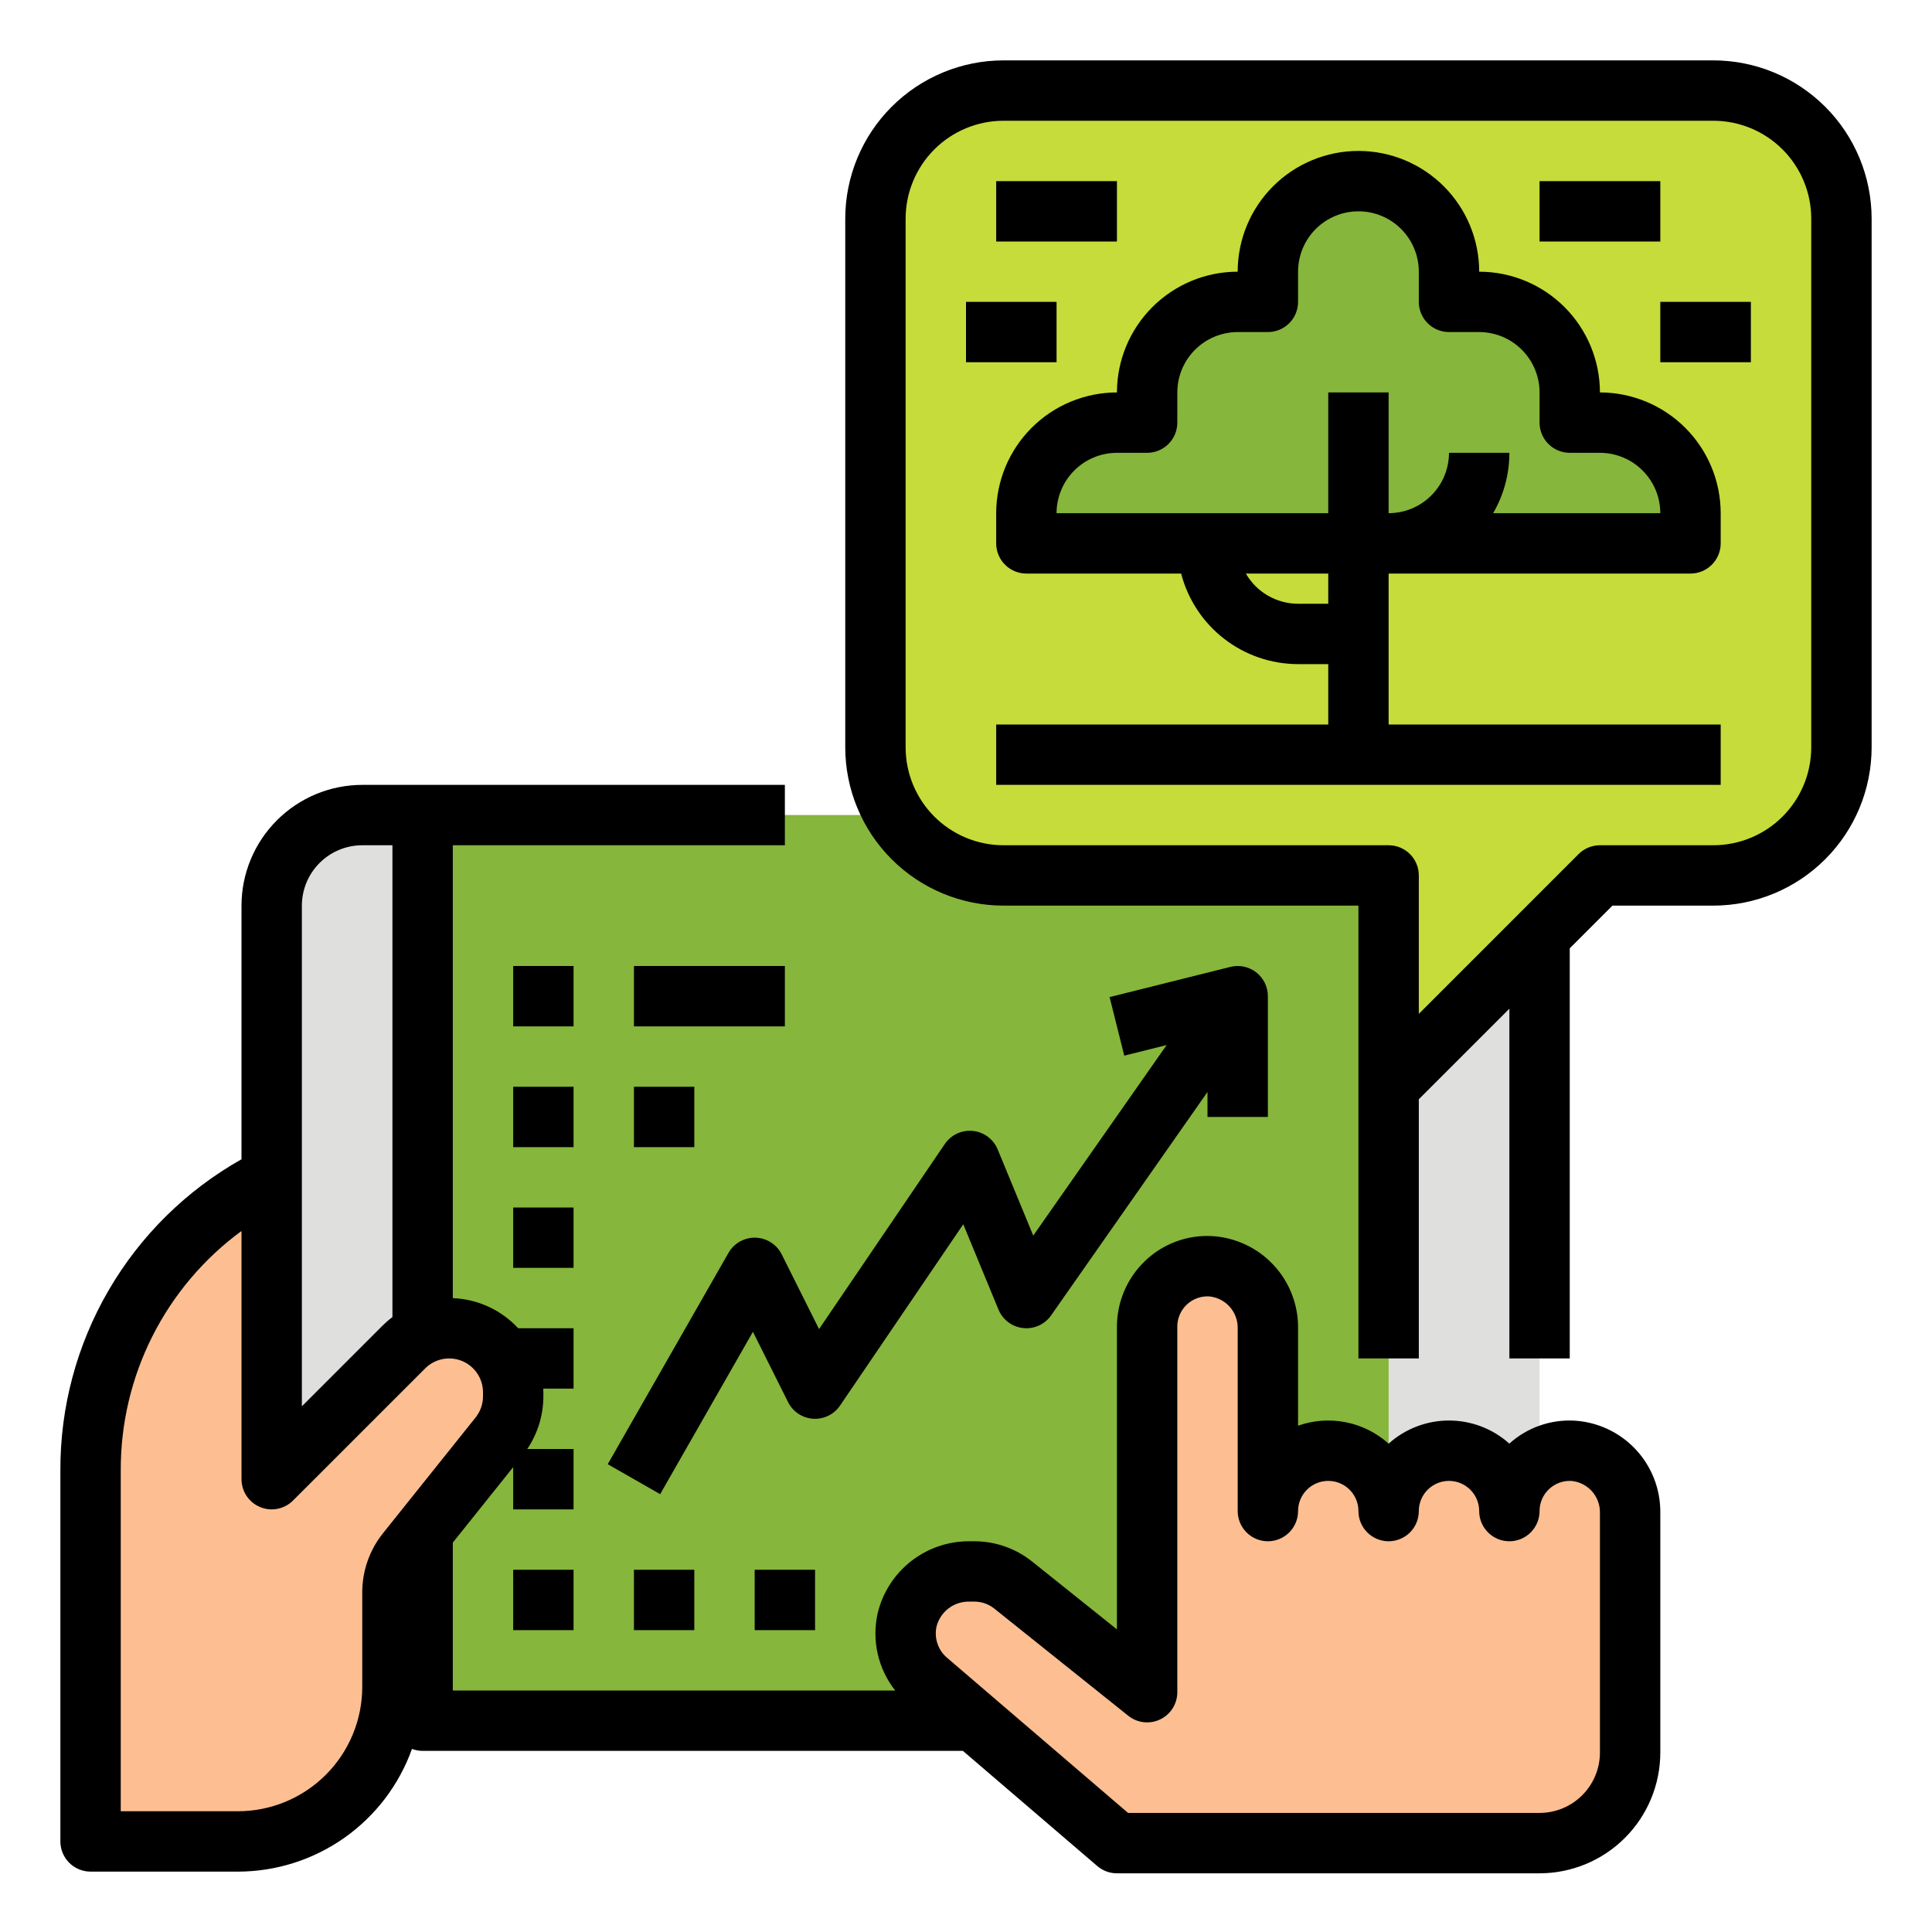 <?xml version="1.0" encoding="UTF-8"?>
<svg xmlns="http://www.w3.org/2000/svg" width="224" height="224" viewBox="0 0 224 224" fill="none">
  <path d="M168 94.5H42C36.201 94.5 31.5 99.201 31.5 105V189C31.5 194.799 36.201 199.5 42 199.5H168C173.799 199.5 178.5 194.799 178.5 189V105C178.5 99.201 173.799 94.5 168 94.5Z" fill="#DFDFDD"></path>
  <path d="M161 94.5H49V199.5H161V94.5Z" fill="#86B63B"></path>
  <path d="M31.5 171.5L46.825 156.175C48.218 154.782 50.106 154 52.075 154C54.044 154 55.933 154.782 57.325 156.175C58.718 157.567 59.5 159.456 59.5 161.425V161.896C59.5 163.581 58.926 165.217 57.873 166.533L47.127 179.964C46.074 181.28 45.5 182.916 45.5 184.602V195.573C45.5 197.927 45.037 200.258 44.136 202.434C43.235 204.609 41.915 206.585 40.25 208.25C38.586 209.914 36.609 211.235 34.435 212.136C32.26 213.036 29.929 213.5 27.575 213.5H10.5V170.479C10.5 163.424 12.465 156.508 16.174 150.507C19.883 144.505 25.19 139.655 31.5 136.5V171.5Z" fill="#FDBF92"></path>
  <path d="M182.339 168.206C181.392 168.16 180.446 168.307 179.558 168.637C178.669 168.968 177.857 169.476 177.171 170.129C176.485 170.783 175.939 171.57 175.566 172.441C175.192 173.312 175 174.25 175 175.198C175 173.341 174.262 171.561 172.95 170.248C171.637 168.935 169.856 168.198 168 168.198C166.143 168.198 164.363 168.935 163.05 170.248C161.737 171.561 161 173.341 161 175.198C161 173.341 160.262 171.561 158.95 170.248C157.637 168.935 155.856 168.198 154 168.198C152.143 168.198 150.363 168.935 149.05 170.248C147.737 171.561 147 173.341 147 175.198V154C147 150.231 144.103 146.988 140.339 146.81C139.392 146.764 138.446 146.911 137.558 147.242C136.669 147.573 135.857 148.08 135.171 148.734C134.485 149.388 133.939 150.174 133.566 151.045C133.192 151.917 133 152.854 133 153.802V196.196L117.469 183.771C116.193 182.751 114.609 182.196 112.976 182.196H112.381C110.723 182.178 109.107 182.723 107.798 183.741C106.489 184.76 105.565 186.192 105.175 187.804C104.887 189.08 104.953 190.41 105.364 191.652C105.776 192.893 106.518 193.999 107.511 194.85L129.5 213.698H178.5C181.285 213.698 183.955 212.592 185.925 210.622C187.894 208.653 189 205.983 189 203.198V175.394C189 171.626 186.103 168.383 182.339 168.206Z" fill="#FDBF92"></path>
  <path d="M198.656 101.5H185.5L161 126V101.5H116.344C112.407 101.5 108.631 99.936 105.848 97.152C103.064 94.369 101.5 90.593 101.5 86.656V25.343C101.5 21.407 103.064 17.631 105.848 14.848C108.631 12.064 112.407 10.5 116.344 10.5H198.656C202.593 10.5 206.369 12.064 209.152 14.848C211.936 17.631 213.5 21.407 213.5 25.343V86.656C213.5 90.593 211.936 94.369 209.152 97.152C206.369 99.936 202.593 101.5 198.656 101.5Z" fill="#C6DC3A"></path>
  <path d="M182 49V45.5C182 42.715 180.894 40.044 178.925 38.075C176.955 36.106 174.285 35 171.5 35H168V31.5C168 28.715 166.894 26.044 164.925 24.075C162.955 22.106 160.285 21 157.5 21C154.715 21 152.045 22.106 150.075 24.075C148.106 26.044 147 28.715 147 31.5V35H143.5C140.715 35 138.045 36.106 136.075 38.075C134.106 40.044 133 42.715 133 45.5V49H129.5C126.715 49 124.045 50.106 122.075 52.075C120.106 54.044 119 56.715 119 59.5V63H196V59.5C196 56.715 194.894 54.044 192.925 52.075C190.955 50.106 188.285 49 185.5 49H182Z" fill="#86B63B"></path>
  <path d="M59.5 182H66.5V189H59.5V182ZM59.5 147H66.5V140H59.5V147ZM66.5 126H59.5V133H66.5V126ZM66.5 112H59.5V119H66.5V112ZM73.5 182V189H80.5V182H73.5ZM87.5 182V189H94.5V182H87.5ZM115.675 133.269C115.434 132.685 115.039 132.177 114.533 131.799C114.026 131.421 113.427 131.187 112.798 131.123C112.17 131.058 111.535 131.164 110.963 131.431C110.39 131.698 109.9 132.115 109.545 132.637L94.963 154.095L90.632 145.433C90.348 144.866 89.916 144.387 89.382 144.047C88.848 143.707 88.232 143.518 87.599 143.5C86.965 143.483 86.339 143.637 85.787 143.947C85.235 144.258 84.777 144.712 84.463 145.262L70.463 169.762L76.541 173.235L87.296 154.413L91.371 162.564C91.644 163.11 92.055 163.575 92.564 163.913C93.072 164.251 93.66 164.45 94.269 164.49C94.878 164.531 95.487 164.412 96.036 164.144C96.585 163.876 97.054 163.47 97.397 162.965L111.683 141.943L115.766 151.834C116.006 152.414 116.397 152.919 116.899 153.297C117.401 153.674 117.995 153.909 118.619 153.978C119.243 154.046 119.874 153.946 120.446 153.687C121.017 153.428 121.509 153.02 121.869 152.506L140 126.603V129.5H147V115.5C147 114.968 146.879 114.443 146.646 113.965C146.412 113.487 146.073 113.069 145.654 112.741C145.235 112.414 144.746 112.187 144.226 112.076C143.706 111.966 143.167 111.976 142.651 112.105L128.651 115.605L130.349 122.395L135.261 121.167L119.797 143.258L115.675 133.269ZM91 112H73.5V119H91V112ZM73.5 133H80.5V126H73.5V133ZM150.5 154V165.298C152.276 164.67 154.188 164.532 156.035 164.898C157.883 165.264 159.598 166.121 161 167.378C162.923 165.653 165.414 164.698 167.997 164.698C170.58 164.697 173.073 165.65 174.996 167.374C176.011 166.459 177.196 165.752 178.484 165.295C179.773 164.838 181.138 164.639 182.503 164.71C185.224 164.861 187.782 166.057 189.644 168.047C191.506 170.037 192.529 172.669 192.5 175.394V203.196C192.496 206.908 191.019 210.467 188.395 213.091C185.77 215.716 182.212 217.192 178.5 217.196H129.5C128.664 217.197 127.856 216.898 127.222 216.354L111.641 203H49C48.578 202.999 48.16 202.922 47.766 202.772C46.276 206.934 43.537 210.535 39.923 213.082C36.309 215.628 31.996 216.997 27.575 217H10.5C9.572 217 8.681 216.631 8.025 215.975C7.369 215.318 7 214.428 7 213.5V170.479C6.975 163.142 8.908 155.931 12.599 149.59C16.291 143.249 21.607 138.008 28 134.407V105C28.004 101.288 29.48 97.73 32.105 95.105C34.73 92.481 38.288 91.004 42 91H91V98H52.5V150.511C53.931 150.566 55.336 150.902 56.637 151.501C57.937 152.1 59.107 152.949 60.079 154H66.5V161H62.989C62.995 161.141 63 161.282 63 161.425V161.896C62.997 164.07 62.347 166.195 61.133 168H66.5V175H59.5V170.103L52.5 178.853V196H103.791C102.807 194.751 102.115 193.299 101.764 191.75C101.412 190.2 101.411 188.591 101.76 187.04C102.331 184.656 103.691 182.535 105.619 181.02C107.547 179.506 109.931 178.687 112.382 178.698H112.977C115.404 178.701 117.758 179.527 119.656 181.04L129.5 188.915V153.802C129.502 152.382 129.792 150.977 130.351 149.672C130.91 148.366 131.727 147.187 132.752 146.205C133.778 145.219 134.995 144.453 136.328 143.956C137.661 143.459 139.082 143.24 140.503 143.314C143.224 143.466 145.782 144.661 147.645 146.652C149.507 148.642 150.53 151.274 150.5 154ZM35 163.051L44.351 153.699C44.711 153.34 45.094 153.007 45.5 152.7V98H42C40.144 98.002 38.365 98.74 37.053 100.053C35.74 101.365 35.002 103.144 35 105V163.051ZM55.14 164.347C55.695 163.651 55.999 162.787 56 161.897V161.426C56 160.65 55.77 159.891 55.339 159.245C54.908 158.6 54.295 158.097 53.577 157.8C52.86 157.503 52.071 157.425 51.31 157.577C50.548 157.728 49.849 158.102 49.3 158.651L33.975 173.975C33.485 174.464 32.862 174.798 32.183 174.933C31.504 175.068 30.8 174.999 30.161 174.734C29.521 174.469 28.974 174.02 28.59 173.445C28.205 172.869 28 172.192 28 171.5V142.723C23.644 145.919 20.105 150.099 17.672 154.923C15.239 159.746 13.981 165.076 14 170.479V210H27.575C31.401 210 35.07 208.48 37.775 205.775C40.48 203.07 42 199.401 42 195.575V184.604C42.003 182.124 42.847 179.718 44.394 177.779L55.14 164.347ZM150.5 175.198C150.5 176.126 150.131 177.016 149.475 177.673C148.818 178.329 147.928 178.698 147 178.698C146.072 178.698 145.182 178.329 144.525 177.673C143.869 177.016 143.5 176.126 143.5 175.198V154C143.516 153.078 143.182 152.184 142.565 151.498C141.948 150.813 141.094 150.387 140.175 150.307C139.701 150.283 139.228 150.356 138.783 150.521C138.338 150.686 137.932 150.939 137.588 151.266C137.244 151.593 136.97 151.987 136.783 152.423C136.596 152.858 136.5 153.328 136.5 153.802V196.196C136.5 196.855 136.314 197.502 135.963 198.06C135.612 198.618 135.11 199.066 134.516 199.352C133.922 199.637 133.259 199.749 132.603 199.674C131.948 199.6 131.327 199.341 130.812 198.929L115.281 186.504C114.626 185.981 113.813 185.696 112.975 185.695H112.38C111.517 185.677 110.674 185.95 109.986 186.471C109.298 186.992 108.806 187.73 108.589 188.565C108.44 189.221 108.473 189.905 108.684 190.544C108.895 191.183 109.277 191.752 109.787 192.19L130.792 210.195H178.5C180.356 210.193 182.135 209.455 183.447 208.142C184.76 206.83 185.498 205.051 185.5 203.195V175.394C185.516 174.472 185.182 173.578 184.565 172.892C183.948 172.207 183.094 171.781 182.175 171.7C181.701 171.678 181.227 171.751 180.782 171.917C180.337 172.082 179.93 172.336 179.586 172.663C179.242 172.989 178.967 173.382 178.781 173.818C178.594 174.254 178.498 174.723 178.5 175.198C178.5 176.126 178.131 177.016 177.475 177.673C176.818 178.329 175.928 178.698 175 178.698C174.072 178.698 173.182 178.329 172.525 177.673C171.869 177.016 171.5 176.126 171.5 175.198C171.5 174.269 171.131 173.379 170.475 172.723C169.818 172.066 168.928 171.698 168 171.698C167.072 171.698 166.182 172.066 165.525 172.723C164.869 173.379 164.5 174.269 164.5 175.198C164.5 176.126 164.131 177.016 163.475 177.673C162.818 178.329 161.928 178.698 161 178.698C160.072 178.698 159.182 178.329 158.525 177.673C157.869 177.016 157.5 176.126 157.5 175.198C157.5 174.269 157.131 173.379 156.475 172.723C155.818 172.066 154.928 171.698 154 171.698C153.072 171.698 152.182 172.066 151.525 172.723C150.869 173.379 150.5 174.269 150.5 175.198ZM217 25.343V86.656C216.994 91.52 215.06 96.182 211.621 99.621C208.182 103.06 203.52 104.994 198.656 105H186.949L182 109.949V157.5H175V116.95L164.5 127.45V157.5H157.5V105H116.343C111.48 104.994 106.818 103.06 103.379 99.621C99.94 96.182 98.006 91.52 98 86.656V25.343C98.006 20.48 99.94 15.818 103.379 12.379C106.818 8.94 111.48 7.006 116.343 7H198.656C203.52 7.006 208.182 8.94 211.621 12.379C215.06 15.818 216.994 20.48 217 25.343ZM210 25.343C209.997 22.336 208.8 19.453 206.674 17.326C204.547 15.2 201.664 14.003 198.656 14H116.343C113.336 14.003 110.453 15.2 108.326 17.326C106.2 19.453 105.003 22.336 105 25.343V86.656C105.003 89.664 106.2 92.547 108.326 94.674C110.453 96.8 113.336 97.997 116.343 98H161C161.928 98 162.818 98.369 163.475 99.025C164.131 99.681 164.5 100.572 164.5 101.5V117.551L183.025 99.025C183.35 98.7 183.736 98.442 184.161 98.266C184.585 98.091 185.04 98 185.5 98H198.656C201.664 97.997 204.547 96.8 206.674 94.674C208.8 92.547 209.997 89.664 210 86.656V25.343ZM199.5 59.5V63C199.5 63.928 199.131 64.819 198.475 65.475C197.818 66.131 196.928 66.5 196 66.5H161V84H199.5V91H115.5V84H154V77H150.5C147.397 76.996 144.383 75.963 141.93 74.063C139.477 72.163 137.723 69.503 136.943 66.5H119C118.072 66.5 117.181 66.131 116.525 65.475C115.869 64.819 115.5 63.928 115.5 63V59.5C115.504 55.788 116.981 52.23 119.605 49.605C122.23 46.98 125.788 45.504 129.5 45.5C129.504 41.788 130.981 38.23 133.605 35.605C136.23 32.98 139.788 31.504 143.5 31.5C143.5 27.787 144.975 24.226 147.601 21.601C150.226 18.975 153.787 17.5 157.5 17.5C161.213 17.5 164.774 18.975 167.399 21.601C170.025 24.226 171.5 27.787 171.5 31.5C175.212 31.504 178.77 32.98 181.395 35.605C184.019 38.23 185.496 41.788 185.5 45.5C189.212 45.504 192.77 46.98 195.395 49.605C198.019 52.23 199.496 55.788 199.5 59.5ZM154 66.5H144.447C145.061 67.563 145.943 68.445 147.005 69.06C148.068 69.674 149.273 69.998 150.5 70H154V66.5ZM192.5 59.5C192.498 57.644 191.76 55.865 190.447 54.553C189.135 53.24 187.356 52.502 185.5 52.5H182C181.072 52.5 180.182 52.131 179.525 51.475C178.869 50.819 178.5 49.928 178.5 49V45.5C178.498 43.644 177.76 41.865 176.447 40.553C175.135 39.24 173.356 38.502 171.5 38.5H168C167.072 38.5 166.182 38.131 165.525 37.475C164.869 36.819 164.5 35.928 164.5 35V31.5C164.5 29.643 163.762 27.863 162.45 26.55C161.137 25.238 159.357 24.5 157.5 24.5C155.643 24.5 153.863 25.238 152.55 26.55C151.237 27.863 150.5 29.643 150.5 31.5V35C150.5 35.928 150.131 36.819 149.475 37.475C148.818 38.131 147.928 38.5 147 38.5H143.5C141.644 38.502 139.865 39.24 138.553 40.553C137.24 41.865 136.502 43.644 136.5 45.5V49C136.5 49.928 136.131 50.819 135.475 51.475C134.818 52.131 133.928 52.5 133 52.5H129.5C127.644 52.502 125.865 53.24 124.553 54.553C123.24 55.865 122.502 57.644 122.5 59.5H154V45.5H161V59.5C162.856 59.498 164.635 58.76 165.947 57.447C167.26 56.135 167.998 54.356 168 52.5H175C175.002 54.959 174.352 57.374 173.117 59.5H192.5ZM129.5 21H115.5V28H129.5V21ZM122.5 35H112V42H122.5V35ZM192.5 21H178.5V28H192.5V21ZM192.5 42H203V35H192.5V42Z" fill="black"></path>
</svg>

